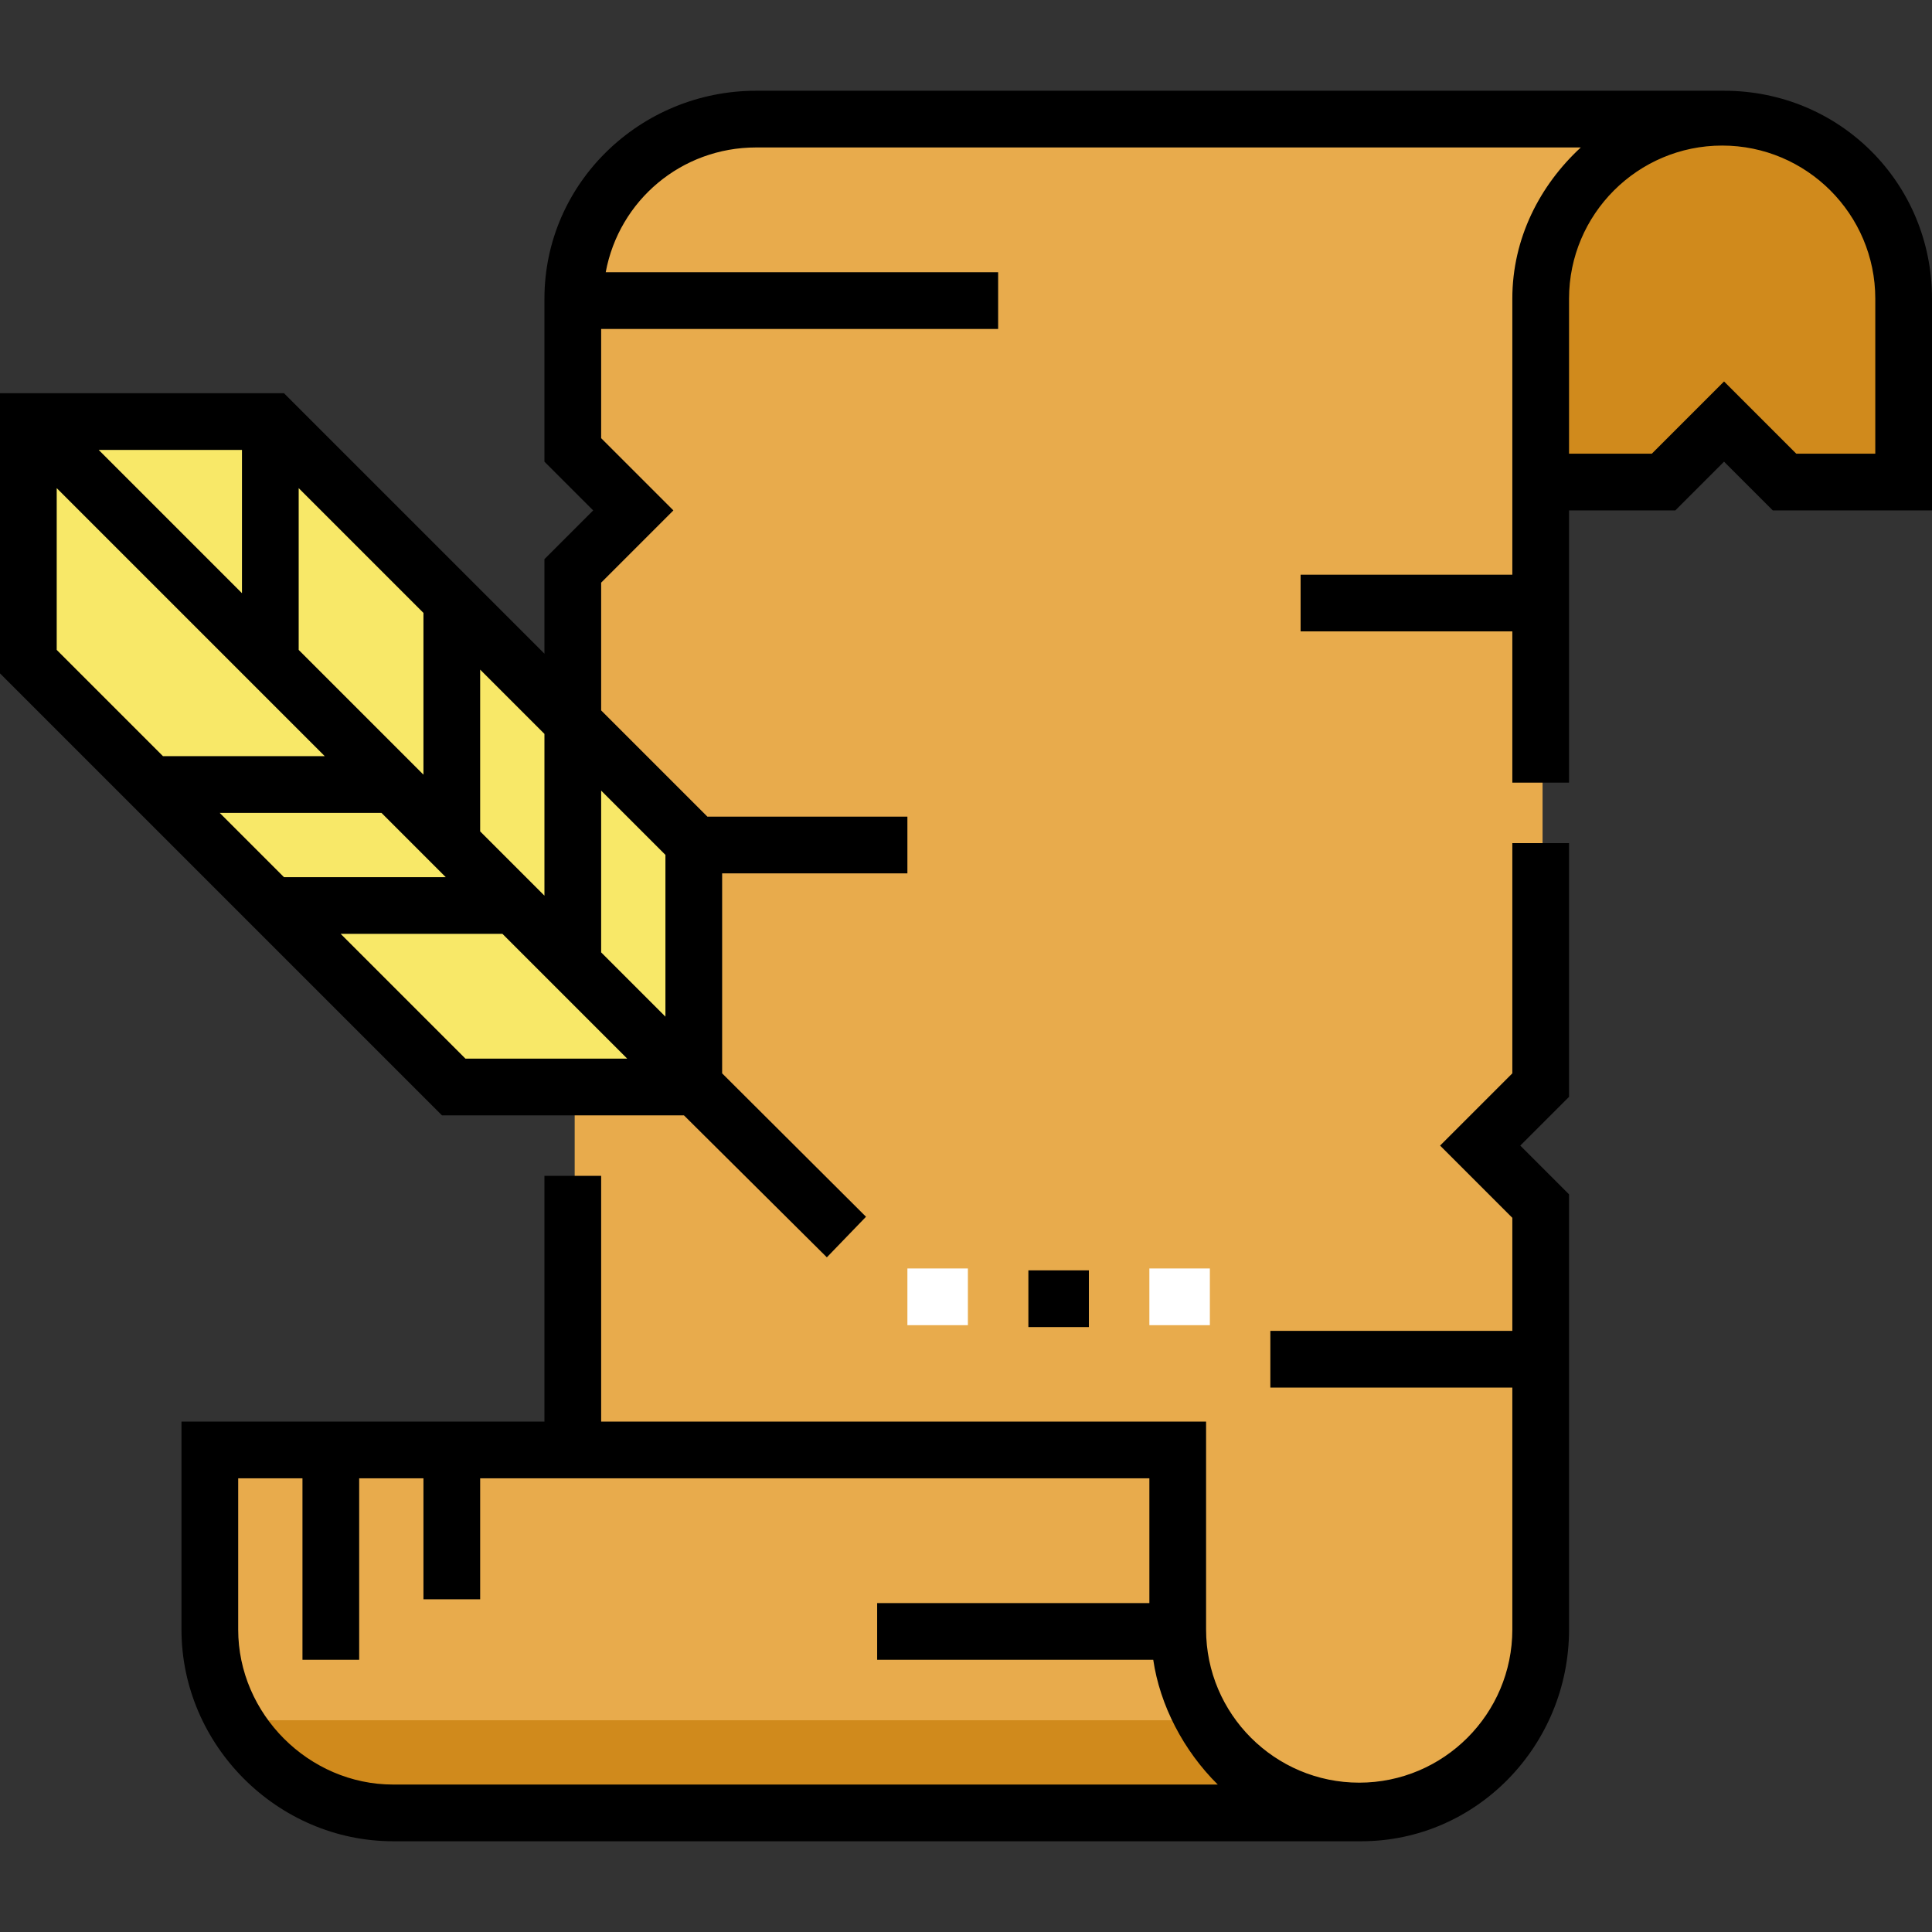<svg id="Capa_1" enable-background="new 0 0 511 511" height="512" viewBox="0 0 511 511" width="512" xmlns="http://www.w3.org/2000/svg"><rect x="0" y="0" width="511" height="511" fill="#333333" stroke="none"/><path d="m312 431v-48h-256v48c0 26.51 21.49 48 48 48h256c-26.51 0-48-21.49-48-48z" fill="#e8ab4c"/><path d="m360 479h-256c-17.77 0-33.28-9.66-41.58-24h256c8.3 14.34 23.81 24 41.58 24z" fill="#d08a1c"/><path d="m456 31h-256c-26.51 0-48 21.49-48 48v40l16 16-16 16v232h160v48c0 26.51 21.49 48 48 48s48-21.49 48-48v-112l-16-16 16-16v-160h32l16-16 16 16h32v-48c0-26.51-21.49-48-48-48z" fill="#e8ab4c"/><path d="m504 127h-32l-16-16-16 16h-32v-48c0-26.51 21.49-48 48-48 26.51 0 48 21.49 48 48z" fill="#d08a1c"/><path d="m240 335.5h16v15h-16z" fill="#fff"/><path d="m304 335.5h16v15h-16z" fill="#fff"/><path d="m72 111h-64v64l112 112h64v-64z" fill="#f8e868"/><path d="m272 336h16v15h-16z"/><path d="m400 283.894-19.106 19.106 19.106 19.106v29.894h-64v15h64v64c0 22.332-18.169 40.5-40.5 40.5-22.332 0-40.5-18.168-40.5-40.5v-55h-160v-65h-15v65h-96v55c0 30.603 25.397 56 56 56h256c30.603 0 55-25.397 55-56v-115.106l-12.894-12.894 12.894-12.894v-67.106h-15zm-296 188.106c-22.331 0-41-18.668-41-41v-40h17v48h15v-48h17v32h15v-32h177v33h-72v15h73.024c1.757 12 7.972 24 17.066 33z"/><path d="m456 24h-256c-30.603 0-56 24.397-56 55v43.106l12.894 12.894-12.894 12.894v25l-68.894-68.894h-75.106v74.106l116.894 116.894h64l37.803 37.553 10.356-10.731-38.053-37.928v-52.894h49v-15h-52.894l-28.106-28.106v-33.787l19.106-19.107-19.106-19.106v-28.894h105v-15h-103.792c3.529-19 20.024-33 39.792-33h218.11c-10.826 10-18.11 24.036-18.11 40v73h-56v15h56v40h15v-72h28.106l12.894-12.894 12.894 12.894h42.106v-56c0-30.603-24.397-55-55-55zm-329 195.894v-42.787l17 17v42.787zm-68.894-4.894h42.787l17 17h-42.787zm5.894-58.106-37.894-37.894h37.894zm15-27.788 33 33v42.787l-33-33zm-64 0 70.894 70.894h-42.788l-28.106-28.106zm108.106 150.894-33-33h42.787l33 33zm52.894-11.106-17-17v-42.787l17 17zm320-148.894h-20.894l-19.106-19.106-19.106 19.106h-21.894v-41c0-22.332 18.168-40.5 40.5-40.5s40.5 18.168 40.5 40.5z"/></svg>